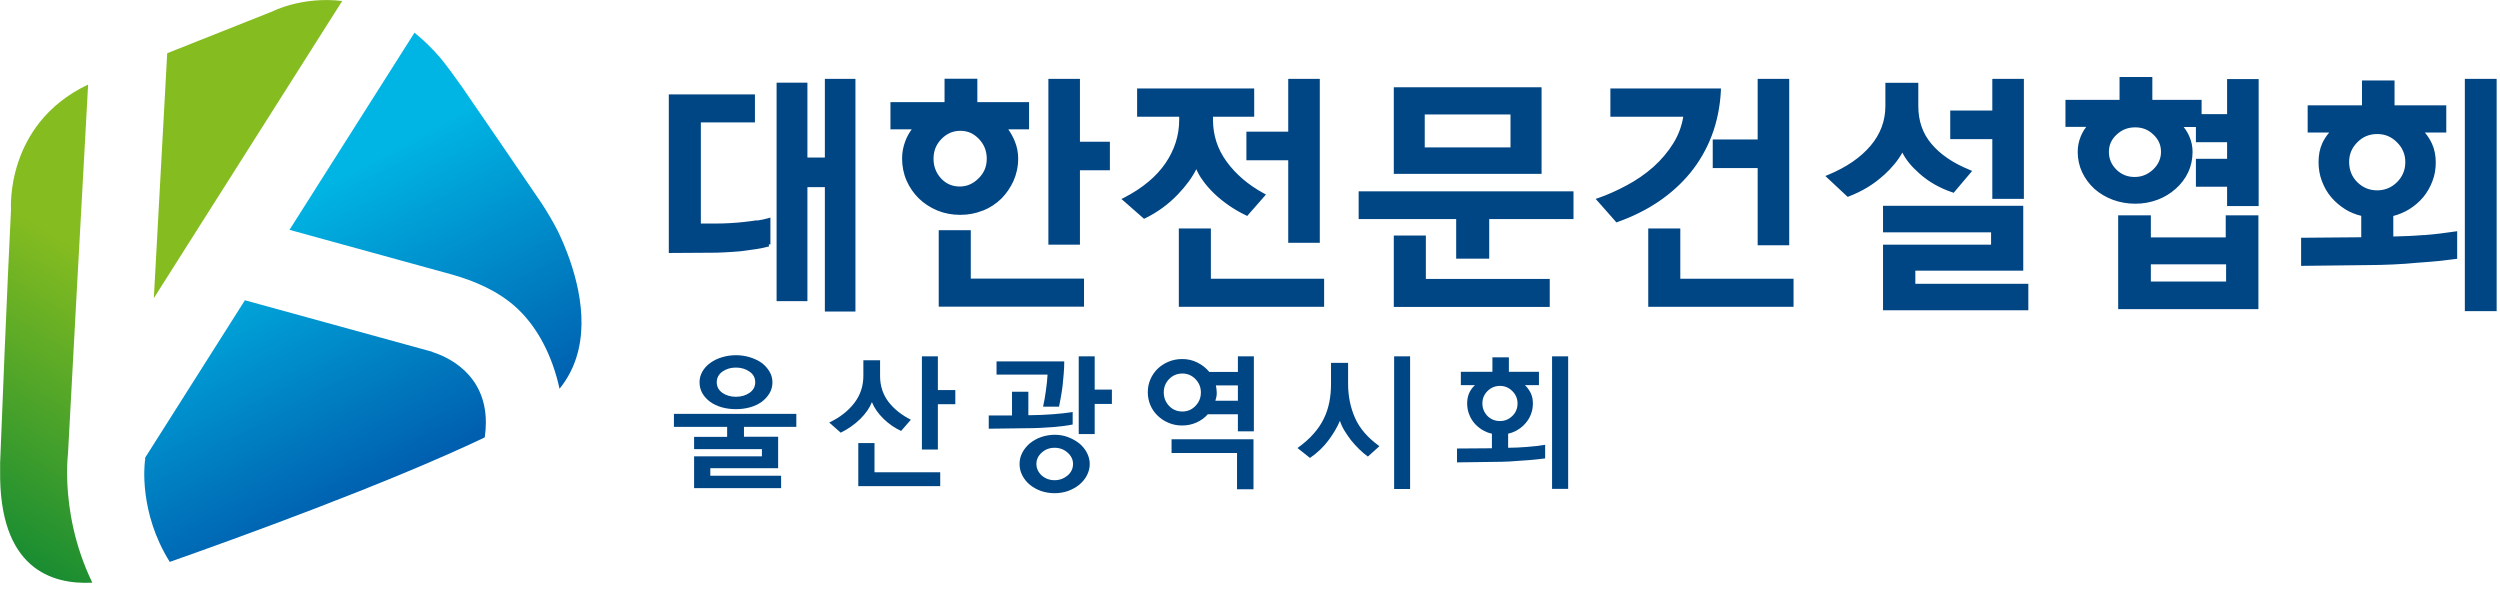 <svg width="202" height="48" viewBox="0 0 202 48" fill="none" xmlns="http://www.w3.org/2000/svg">
<g clip-path="url(#clip0_2734_3657)">
<path d="M58.753 35.29V34.49H54.453V33.44H64.343V34.49H60.113V35.29H62.873V37.83H57.393V38.44H63.113V39.44H56.083V36.87H61.563V36.29H56.083V35.3H58.743L58.753 35.29ZM62.413 30.89C62.413 31.22 62.333 31.51 62.173 31.78C62.013 32.05 61.803 32.27 61.543 32.47C61.273 32.66 60.963 32.81 60.603 32.91C60.243 33.01 59.863 33.06 59.463 33.06C59.063 33.06 58.673 33.01 58.323 32.91C57.963 32.81 57.653 32.66 57.383 32.47C57.123 32.28 56.913 32.05 56.753 31.78C56.603 31.51 56.523 31.22 56.523 30.89C56.523 30.56 56.603 30.29 56.753 30.02C56.913 29.75 57.113 29.52 57.383 29.33C57.653 29.13 57.963 28.98 58.323 28.87C58.683 28.76 59.063 28.7 59.463 28.7C59.863 28.7 60.253 28.76 60.603 28.87C60.953 28.98 61.273 29.13 61.543 29.32C61.803 29.52 62.013 29.75 62.173 30.02C62.333 30.29 62.413 30.58 62.413 30.89ZM61.023 30.89C61.023 30.53 60.873 30.24 60.563 30.03C60.253 29.81 59.893 29.7 59.463 29.7C59.033 29.7 58.673 29.81 58.363 30.03C58.063 30.25 57.913 30.54 57.913 30.89C57.913 31.24 58.063 31.52 58.363 31.74C58.663 31.95 59.033 32.06 59.463 32.06C59.893 32.06 60.263 31.95 60.563 31.74C60.863 31.53 61.023 31.24 61.023 30.89Z" fill="#004584"/>
<path d="M73.6 33.91L72.81 34.82C72.29 34.58 71.81 34.25 71.38 33.83C70.95 33.41 70.64 32.96 70.45 32.49C70.28 32.94 69.97 33.39 69.51 33.85C69.05 34.3 68.52 34.67 67.93 34.96L67 34.14C67.87 33.73 68.54 33.2 69.03 32.56C69.52 31.92 69.76 31.19 69.76 30.36V29.11H71.11V30.38C71.11 31.18 71.34 31.88 71.79 32.47C72.25 33.06 72.85 33.54 73.61 33.92L73.6 33.91ZM75.97 39.28H69.35V35.8H70.66V38.16H75.97V39.28ZM77.19 32.66H75.78V36.32H74.49V28.79H75.78V31.52H77.19V32.66Z" fill="#004584"/>
<path d="M81.771 33.57V31.65H83.091V33.55H83.171C83.841 33.54 84.471 33.52 85.081 33.47C85.691 33.43 86.221 33.36 86.671 33.29V34.3C86.241 34.39 85.701 34.46 85.061 34.51C84.411 34.56 83.711 34.6 82.951 34.6L79.891 34.64V33.57H81.771ZM85.991 29.2C85.991 29.51 85.981 29.83 85.951 30.16C85.921 30.49 85.891 30.82 85.861 31.14C85.821 31.47 85.771 31.78 85.721 32.07C85.671 32.37 85.621 32.63 85.571 32.86H84.281C84.371 32.45 84.451 32.01 84.511 31.54C84.581 31.07 84.621 30.65 84.641 30.27H80.521V29.2H85.991ZM88.051 37.49C88.051 37.82 87.971 38.12 87.821 38.41C87.671 38.7 87.471 38.94 87.211 39.16C86.951 39.37 86.651 39.54 86.301 39.67C85.961 39.79 85.591 39.85 85.211 39.85C84.831 39.85 84.461 39.79 84.111 39.67C83.771 39.55 83.471 39.38 83.201 39.16C82.951 38.95 82.751 38.7 82.601 38.41C82.451 38.12 82.381 37.82 82.381 37.49C82.381 37.16 82.451 36.87 82.601 36.58C82.751 36.29 82.951 36.05 83.201 35.83C83.461 35.62 83.761 35.44 84.111 35.32C84.461 35.2 84.821 35.13 85.211 35.13C85.601 35.13 85.961 35.19 86.301 35.32C86.641 35.45 86.941 35.62 87.211 35.83C87.461 36.04 87.671 36.29 87.821 36.58C87.971 36.87 88.051 37.17 88.051 37.49ZM86.701 37.49C86.701 37.13 86.551 36.83 86.261 36.57C85.971 36.31 85.621 36.18 85.211 36.18C84.801 36.18 84.461 36.31 84.171 36.57C83.881 36.83 83.741 37.14 83.741 37.49C83.741 37.84 83.891 38.16 84.171 38.42C84.461 38.67 84.811 38.8 85.211 38.8C85.611 38.8 85.961 38.67 86.261 38.42C86.551 38.17 86.701 37.86 86.701 37.49ZM89.841 32.64H88.451V35.07H87.161V28.79H88.451V31.48H89.841V32.63V32.64Z" fill="#004584"/>
<path d="M97.692 30.05H100.022V28.79H101.312V34.85H100.022V33.47H97.592C97.342 33.76 97.032 33.98 96.672 34.14C96.312 34.3 95.932 34.38 95.522 34.38C95.112 34.38 94.772 34.31 94.432 34.17C94.092 34.03 93.802 33.84 93.542 33.59C93.292 33.35 93.092 33.07 92.952 32.74C92.812 32.41 92.742 32.07 92.742 31.69C92.742 31.31 92.812 30.98 92.952 30.65C93.092 30.32 93.292 30.04 93.542 29.79C93.792 29.55 94.092 29.36 94.432 29.22C94.772 29.08 95.132 29.01 95.522 29.01C95.962 29.01 96.362 29.1 96.742 29.29C97.122 29.48 97.432 29.72 97.692 30.03V30.05ZM97.032 31.71C97.032 31.29 96.882 30.93 96.592 30.63C96.302 30.33 95.942 30.18 95.532 30.18C95.122 30.18 94.752 30.33 94.462 30.63C94.172 30.93 94.032 31.29 94.032 31.71C94.032 32.13 94.182 32.5 94.462 32.8C94.752 33.1 95.112 33.25 95.532 33.25C95.952 33.25 96.302 33.1 96.592 32.8C96.882 32.5 97.032 32.14 97.032 31.71ZM101.282 39.53H99.952V36.6H94.662V35.49H101.282V39.53ZM100.032 31.14H98.242C98.262 31.23 98.282 31.33 98.292 31.43C98.302 31.52 98.312 31.62 98.312 31.72C98.312 31.84 98.312 31.96 98.282 32.07C98.262 32.18 98.232 32.29 98.202 32.38H100.022V31.14H100.032Z" fill="#004584"/>
<path d="M111.446 36.06L110.526 36.89C110.286 36.72 110.056 36.52 109.816 36.29C109.586 36.06 109.366 35.82 109.156 35.56C108.956 35.3 108.776 35.03 108.616 34.77C108.456 34.5 108.346 34.25 108.266 34C108.056 34.5 107.756 35.02 107.346 35.57C106.946 36.11 106.446 36.59 105.846 37L104.836 36.2C105.356 35.83 105.796 35.44 106.146 35.04C106.496 34.64 106.776 34.23 106.976 33.8C107.186 33.37 107.326 32.92 107.416 32.46C107.506 32 107.546 31.51 107.546 31.01V29.32H108.926V31.01C108.926 32.01 109.116 32.93 109.486 33.77C109.856 34.61 110.506 35.36 111.426 36.03L111.446 36.06ZM113.936 39.51H112.646V28.79H113.936V39.51Z" fill="#004584"/>
<path d="M123.857 32.6C123.857 32.9 123.807 33.19 123.707 33.45C123.607 33.72 123.467 33.96 123.287 34.17C123.107 34.38 122.897 34.57 122.647 34.72C122.407 34.87 122.137 34.98 121.857 35.04V36.18C122.377 36.18 122.887 36.15 123.397 36.11C123.907 36.07 124.387 36.02 124.847 35.94V37.04C124.637 37.07 124.377 37.1 124.067 37.13C123.757 37.16 123.427 37.19 123.077 37.21C122.707 37.24 122.327 37.27 121.927 37.29C121.527 37.31 121.127 37.32 120.727 37.32L117.727 37.36V36.24L120.547 36.22V35.04C120.257 34.98 119.987 34.87 119.747 34.72C119.507 34.57 119.297 34.39 119.107 34.17C118.937 33.96 118.797 33.72 118.697 33.45C118.597 33.18 118.547 32.9 118.547 32.6C118.547 32.3 118.597 32.01 118.707 31.77C118.817 31.52 118.967 31.31 119.177 31.12H118.037V30.04H120.587V28.87H121.917V30.04H124.347V31.12H123.217C123.417 31.31 123.567 31.53 123.687 31.77C123.807 32.02 123.857 32.29 123.857 32.6ZM122.617 32.6C122.617 32.21 122.477 31.88 122.197 31.6C121.917 31.32 121.587 31.18 121.197 31.18C120.807 31.18 120.467 31.32 120.187 31.6C119.907 31.88 119.777 32.21 119.777 32.6C119.777 32.99 119.917 33.33 120.187 33.61C120.457 33.88 120.797 34.02 121.197 34.02C121.597 34.02 121.917 33.88 122.197 33.61C122.477 33.34 122.617 33 122.617 32.6ZM126.707 39.5H125.407V28.79H126.707V39.5Z" fill="#004584"/>
<path d="M46.051 21.031C45.741 20.151 45.401 19.351 45.091 18.711C44.821 18.151 44.131 16.971 43.751 16.411C42.301 14.271 38.841 9.221 37.321 7.011C36.881 6.381 35.931 5.081 35.591 4.691C34.901 3.881 34.191 3.211 33.491 2.641L23.391 18.571L36.621 22.211C38.231 22.681 40.211 23.451 41.771 24.901C43.441 26.451 44.631 28.751 45.211 31.411C47.761 28.271 47.111 24.101 46.051 21.041V21.031Z" fill="url(#paint0_linear_2734_3657)"/>
<path d="M34.928 28.421C34.928 28.421 34.838 28.391 34.698 28.361C33.118 27.931 23.508 25.281 19.788 24.261L11.728 36.981V37.161L11.708 37.231V37.291C11.678 37.501 11.218 41.421 13.718 45.401C19.028 43.531 31.338 39.081 39.168 35.341C39.228 34.911 39.258 34.511 39.258 34.141C39.258 30.141 36.048 28.791 34.928 28.441V28.421Z" fill="url(#paint1_linear_2734_3657)"/>
<path d="M5.44 39.06C5.43 38.75 5.42 38.46 5.42 38.2C5.42 37.41 5.47 36.83 5.5 36.55C5.5 36.38 6.64 15.47 7.12 6.84L7.06 6.86C0.39 10.07 0.89 16.93 0.89 16.93C0.89 16.93 0.54 23.78 0.01 37.41C0.01 37.62 0.01 37.81 0.01 38.02C-0.09 45.96 4.18 47.25 7.46 47.08C5.97 44.01 5.54 41.09 5.44 39.07V39.06Z" fill="url(#paint2_linear_2734_3657)"/>
<path d="M27.65 0.08C24.4 -0.31 22.02 0.92 22.02 0.92L13.51 4.3L12.43 24.09L27.65 0.08Z" fill="url(#paint3_linear_2734_3657)"/>
<path d="M96.669 13.68C96.789 13.96 96.939 14.24 97.139 14.51C97.409 14.91 97.739 15.28 98.109 15.64C98.469 15.99 98.879 16.31 99.309 16.61C99.749 16.91 100.189 17.17 100.659 17.39L100.779 17.45L100.859 17.35L102.149 15.88L102.289 15.72L102.109 15.62C100.859 14.94 99.859 14.08 99.119 13.07C98.379 12.06 98.019 10.95 98.009 9.71V9.43H101.339V7.15H91.879V9.43H95.279V9.67C95.279 10.94 94.909 12.1 94.169 13.19C93.429 14.27 92.319 15.2 90.829 15.97L90.609 16.08L90.799 16.24L92.359 17.61L92.439 17.68L92.539 17.63C93.509 17.16 94.389 16.52 95.159 15.72C95.809 15.04 96.319 14.36 96.669 13.66V13.68ZM87.259 6.37H84.709V19.77H87.259V13.76H89.679V11.45H87.259V6.36V6.37ZM79.419 17.02C79.989 16.79 80.489 16.46 80.909 16.05C81.319 15.64 81.649 15.15 81.899 14.6C82.139 14.04 82.269 13.45 82.269 12.81C82.269 12.33 82.179 11.85 81.989 11.4C81.849 11.06 81.679 10.75 81.469 10.45H83.149V8.25H78.969V6.36H76.319V8.25H71.949V10.45H73.669C73.449 10.74 73.279 11.06 73.149 11.4C72.979 11.85 72.889 12.32 72.889 12.8C72.889 13.44 73.009 14.04 73.249 14.59C73.489 15.14 73.829 15.63 74.249 16.04C74.669 16.45 75.169 16.77 75.739 17.01C76.299 17.24 76.919 17.36 77.589 17.36C78.259 17.36 78.849 17.24 79.419 17.01V17.02ZM76.039 14.42C75.629 13.97 75.429 13.45 75.429 12.82C75.429 12.19 75.639 11.67 76.069 11.23C76.499 10.79 76.999 10.57 77.599 10.57C78.189 10.57 78.669 10.78 79.099 11.23C79.519 11.67 79.729 12.19 79.729 12.82C79.729 13.45 79.519 13.97 79.069 14.41C78.619 14.86 78.119 15.07 77.539 15.07C76.959 15.07 76.449 14.86 76.039 14.42ZM66.649 12.73H65.239V6.68H62.749V24.33H65.239V15.12H66.649V25.17H69.119V6.37H66.649V12.73ZM138.389 13.58H142.019V19.82H144.569V6.37H142.019V11.27H138.389V13.57V13.58ZM160.979 16.07H163.529V6.37H160.979V8.93H157.579V11.24H160.979V16.06V16.07ZM124.559 7.05H112.619V14.05H124.559V7.05ZM122.049 11.91H115.119V9.25H122.049V11.91ZM61.149 17.8C60.809 17.85 60.449 17.9 60.069 17.94C59.699 17.98 59.339 18.01 58.959 18.03C58.589 18.05 58.259 18.06 57.979 18.06H56.629V9.89H60.999V7.63H54.039V20.44H54.209L57.389 20.42C57.719 20.42 58.099 20.42 58.539 20.39C58.969 20.37 59.409 20.34 59.849 20.3C60.269 20.25 60.689 20.19 61.089 20.13C61.489 20.07 61.839 19.99 62.139 19.91L62.119 19.75H62.249V17.58L62.039 17.64C61.799 17.71 61.509 17.77 61.179 17.82L61.149 17.8ZM100.709 12.95H104.089V19.62H106.639V6.37H104.089V10.64H100.709V12.94V12.95ZM78.439 18.6H75.849V24.78H87.589V22.51H78.439V18.59V18.6ZM154.759 21.87H163.479V16.63H152.149V18.77H160.879V19.77H152.149V25.07H163.889V22.93H154.759V21.87ZM179.849 19.18H173.789V17.4H171.149V24.98H182.479V17.4H179.839V19.18H179.849ZM179.869 22.75H173.789V21.36H179.869V22.75ZM152.209 14.16C152.889 13.54 153.379 12.93 153.709 12.33C153.999 12.91 154.459 13.47 155.099 14.03C155.849 14.7 156.739 15.2 157.749 15.54L157.859 15.58L157.929 15.49L159.199 13.99L159.349 13.81L159.139 13.72C157.789 13.17 156.769 12.47 156.059 11.62C155.349 10.78 154.999 9.77 154.999 8.56V6.69H152.339V8.56C152.339 9.77 151.939 10.83 151.139 11.78C150.329 12.73 149.199 13.51 147.729 14.12L147.489 14.22L147.679 14.4L149.219 15.84L149.299 15.91L149.389 15.87C150.479 15.45 151.419 14.88 152.219 14.14L152.209 14.16ZM179.969 9.22H177.889V8.07H173.909V6.22H171.259V8.07H166.889V10.25H168.569C168.379 10.5 168.229 10.76 168.119 11.04C167.959 11.43 167.879 11.84 167.879 12.27C167.879 12.86 167.999 13.41 168.239 13.92C168.479 14.43 168.809 14.87 169.219 15.25C169.649 15.63 170.149 15.93 170.709 16.14C171.279 16.35 171.879 16.46 172.529 16.46C173.179 16.46 173.769 16.35 174.329 16.14C174.889 15.93 175.379 15.63 175.799 15.25C176.219 14.88 176.559 14.44 176.799 13.93C177.039 13.42 177.159 12.86 177.159 12.28C177.159 11.85 177.079 11.44 176.909 11.05C176.789 10.77 176.639 10.51 176.439 10.26H177.429V11.49H179.949V12.83H177.429V15.09H179.949V16.65H182.499V6.39H179.949V9.22H179.969ZM173.969 13.7C173.529 14.11 173.039 14.3 172.469 14.3C171.899 14.3 171.399 14.1 170.999 13.7C170.599 13.3 170.399 12.83 170.399 12.27C170.399 11.73 170.599 11.27 171.019 10.88C171.449 10.48 171.929 10.29 172.529 10.29C173.109 10.29 173.589 10.48 173.999 10.88C174.419 11.28 174.609 11.73 174.609 12.27C174.609 12.81 174.399 13.29 173.969 13.7ZM136.589 13.95C137.309 13.06 137.889 12.06 138.309 10.96C138.729 9.85 138.979 8.64 139.049 7.33V7.15H130.119V9.43H136.009C135.879 10.21 135.609 10.92 135.209 11.57C134.769 12.28 134.229 12.92 133.579 13.5C132.929 14.07 132.219 14.56 131.449 14.97C130.669 15.39 129.909 15.73 129.169 15.99L128.929 16.07L129.099 16.26L130.529 17.88L130.609 17.97L130.719 17.93C131.919 17.5 133.019 16.96 134.009 16.29C134.999 15.62 135.859 14.84 136.599 13.94L136.589 13.95ZM109.789 17.7H117.659V20.9H120.329V17.7H127.139V15.46H109.779V17.7H109.789ZM135.769 18.46H133.179V24.79H144.919V22.52H135.769V18.46ZM115.209 19.03H112.619V24.8H125.219V22.54H115.209V19.03ZM97.839 18.46H95.249V24.79H106.989V22.52H97.839V18.46ZM199.159 6.37V25.14H201.729V6.37H199.159ZM195.849 18.99C195.029 19.06 194.209 19.09 193.379 19.11V17.45C193.839 17.33 194.269 17.15 194.659 16.91C195.089 16.64 195.469 16.32 195.799 15.93C196.109 15.55 196.359 15.12 196.539 14.64C196.729 14.16 196.809 13.65 196.809 13.11C196.809 12.57 196.709 12.05 196.499 11.6C196.349 11.28 196.159 10.98 195.929 10.71H197.659V8.51H193.479V6.5H190.849V8.51H186.459V10.71H188.199C187.969 10.98 187.769 11.28 187.629 11.6C187.429 12.05 187.339 12.55 187.339 13.1C187.339 13.65 187.429 14.15 187.609 14.63C187.789 15.11 188.029 15.54 188.349 15.92C188.669 16.3 189.059 16.63 189.479 16.9C189.879 17.15 190.319 17.33 190.789 17.44V19.17L186.099 19.21H185.929V21.48H186.099L191.269 21.42C191.959 21.42 192.649 21.4 193.339 21.37C194.029 21.34 194.689 21.29 195.319 21.23C195.939 21.19 196.509 21.14 197.039 21.09C197.569 21.03 198.019 20.98 198.389 20.93L198.539 20.91V18.68L198.339 18.71C197.549 18.83 196.719 18.93 195.849 19V18.99ZM192.089 15.38C191.439 15.38 190.919 15.16 190.469 14.72C190.029 14.28 189.819 13.75 189.809 13.1C189.809 12.47 190.019 11.95 190.469 11.5C190.909 11.05 191.439 10.83 192.079 10.83C192.719 10.83 193.229 11.05 193.679 11.5C194.129 11.95 194.349 12.47 194.349 13.1C194.349 13.73 194.129 14.27 193.679 14.72C193.229 15.16 192.699 15.38 192.079 15.38H192.089Z" fill="#004584"/>
</g>
<defs>
<linearGradient id="paint0_linear_2734_3657" x1="42.291" y1="33.391" x2="30.921" y2="12.521" gradientUnits="userSpaceOnUse">
<stop stop-color="#005EAE"/>
<stop offset="1" stop-color="#00B4E3"/>
</linearGradient>
<linearGradient id="paint1_linear_2734_3657" x1="27.808" y1="41.401" x2="16.558" y2="20.751" gradientUnits="userSpaceOnUse">
<stop stop-color="#005EAE"/>
<stop offset="1" stop-color="#00B4E3"/>
</linearGradient>
<linearGradient id="paint2_linear_2734_3657" x1="-6.03" y1="46.9" x2="9.25" y2="22.02" gradientUnits="userSpaceOnUse">
<stop stop-color="#008236"/>
<stop offset="1" stop-color="#85BC20"/>
</linearGradient>
<linearGradient id="paint3_linear_2734_3657" x1="-6.56" y1="46.36" x2="8.58" y2="21.72" gradientUnits="userSpaceOnUse">
<stop stop-color="#008236"/>
<stop offset="1" stop-color="#85BC20"/>
</linearGradient>
<clipPath id="clip0_2734_3657">
<rect width="201.73" height="47.08" fill="white"/>
</clipPath>
</defs>
</svg>
